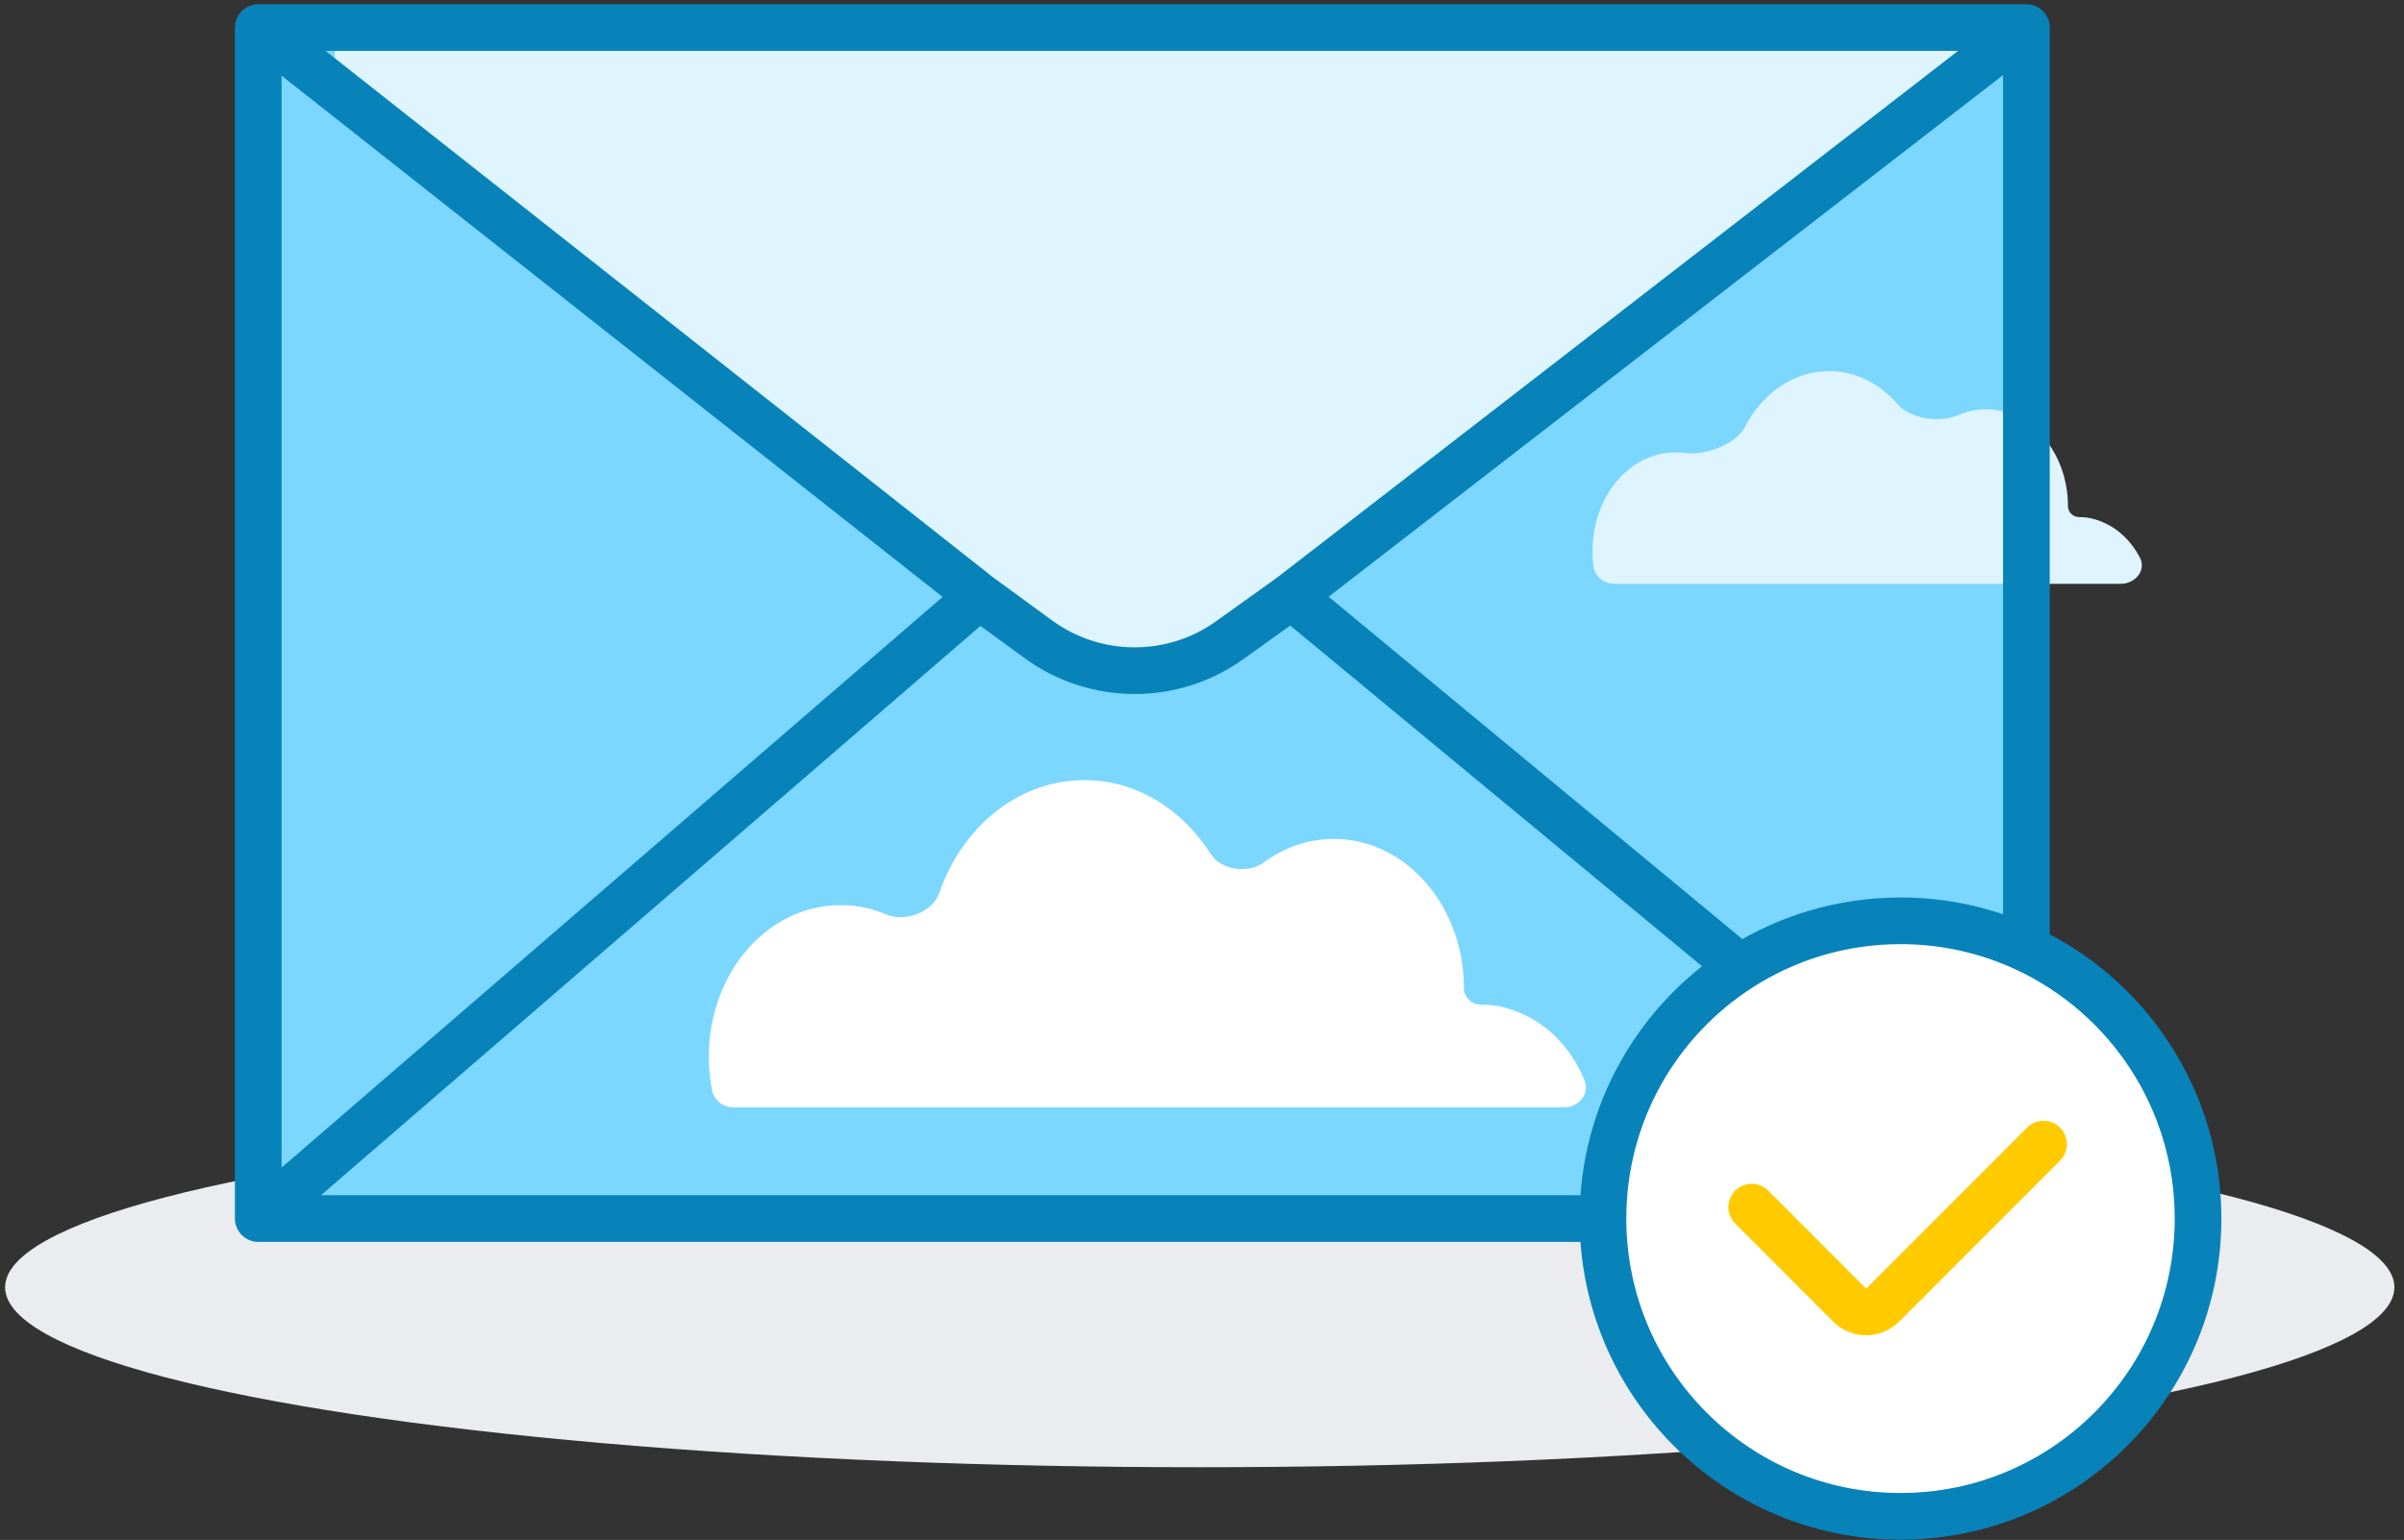 <svg xmlns="http://www.w3.org/2000/svg" xmlns:xlink="http://www.w3.org/1999/xlink" width="103px" height="66px" viewBox="0 0 103 66"><rect x="0" y="0" width="103" height="66" fill="#333333" stroke="none"/><g id="Product-Page-Design" stroke="none" stroke-width="1" fill="none" fill-rule="evenodd"><g id="Desktop-HD" transform="translate(-513, -4824)"><g id="SECTION-6" transform="translate(0, 4556)"><g id="Email-us" transform="translate(440.5, 240)"><g id="contact-email-icon" transform="translate(71.5, 0)"><g id="Group" transform="translate(1.219, 28.681)"><ellipse id="Oval" fill="#EBECEF" fill-rule="nonzero" cx="51.185" cy="54.49" rx="51.185" ry="7.713"></ellipse><rect id="Rectangle" fill="#7CD7FF" fill-rule="nonzero" x="11.219" y="1.201" width="75.727" height="50.484" rx="1"></rect><path d="M14.495,2.41 C13.758,1.819 14.175,0.629 15.12,0.629 L83.241,0.629 C84.202,0.629 84.61,1.853 83.84,2.429 L48.65,28.784 C48.285,29.057 47.782,29.049 47.426,28.764 L14.495,2.41 Z" id="Path" fill="#DEF5FF" fill-rule="nonzero"></path><path d="M31.212,46.777 C30.776,46.777 30.383,46.496 30.296,46.069 C30.199,45.594 30.15,45.105 30.15,44.603 C30.15,41.01 32.673,38.111 35.798,38.111 C36.49,38.111 37.15,38.254 37.761,38.515 C38.555,38.855 39.741,38.416 40.022,37.599 C40.998,34.759 43.416,32.754 46.244,32.754 C48.469,32.754 50.432,33.996 51.652,35.913 C52.099,36.616 53.257,36.778 53.927,36.283 C54.792,35.645 55.823,35.275 56.937,35.275 C60.008,35.275 62.503,38.143 62.503,41.672 C62.503,42.064 62.841,42.382 63.233,42.378 C63.777,42.374 64.325,42.478 64.861,42.712 C66.144,43.228 67.127,44.301 67.667,45.616 C67.906,46.198 67.429,46.777 66.8,46.777 L31.212,46.777 Z" id="Path" fill="#FFFFFF" fill-rule="nonzero"></path><path d="M68.96,24.34 C68.521,24.34 68.122,24.054 68.061,23.619 C68.029,23.393 68.014,23.162 68.014,22.926 C68.014,20.591 69.602,18.707 71.57,18.707 C71.707,18.707 71.842,18.716 71.975,18.734 C72.839,18.85 74.153,18.377 74.554,17.603 C75.294,16.175 76.626,15.225 78.147,15.225 C79.292,15.225 80.327,15.764 81.086,16.642 C81.638,17.28 82.898,17.448 83.674,17.113 C84.049,16.952 84.454,16.863 84.879,16.863 C86.813,16.863 88.384,18.727 88.384,21.021 C88.384,21.276 88.605,21.481 88.859,21.48 C89.196,21.48 89.536,21.548 89.868,21.697 C90.553,21.982 91.101,22.525 91.46,23.204 C91.752,23.758 91.274,24.34 90.647,24.34 L68.96,24.34 Z" id="Path" fill="#DEF5FF" fill-rule="nonzero"></path><circle id="Oval" fill="#FFFFFF" fill-rule="nonzero" cx="81.686" cy="52.036" r="12.972"></circle><path d="M68.46,51.545 C68.46,58.593 74.168,64.307 81.208,64.307 C88.249,64.307 93.957,58.593 93.957,51.545 C93.957,46.427 90.947,42.013 86.602,39.979 M68.46,51.545 L10.846,51.545 M68.46,51.545 C68.46,47.027 70.805,43.058 74.344,40.79 M86.602,39.979 C84.964,39.212 83.136,38.784 81.208,38.784 C78.681,38.784 76.325,39.52 74.344,40.79 M86.602,39.979 L86.602,0.5 M86.602,0.5 L10.846,0.5 M86.602,0.5 L55.106,24.868 M10.846,0.5 L10.846,51.545 M10.846,0.5 L41.737,24.868 M10.846,51.545 L41.737,24.868 M74.344,40.79 L55.106,24.868 M41.737,24.868 L44.267,26.716 C46.707,28.499 50.016,28.514 52.473,26.754 L55.106,24.868" id="Shape" stroke="#0883B9" stroke-width="2" stroke-linecap="round" stroke-linejoin="round"></path><path d="M74.834,51.054 L79.03,55.255 C79.421,55.645 80.054,55.645 80.445,55.255 L87.338,48.355" id="Path" stroke="#FFCB00" stroke-width="2" stroke-linecap="round" stroke-linejoin="round"></path></g></g></g></g></g></g></svg>